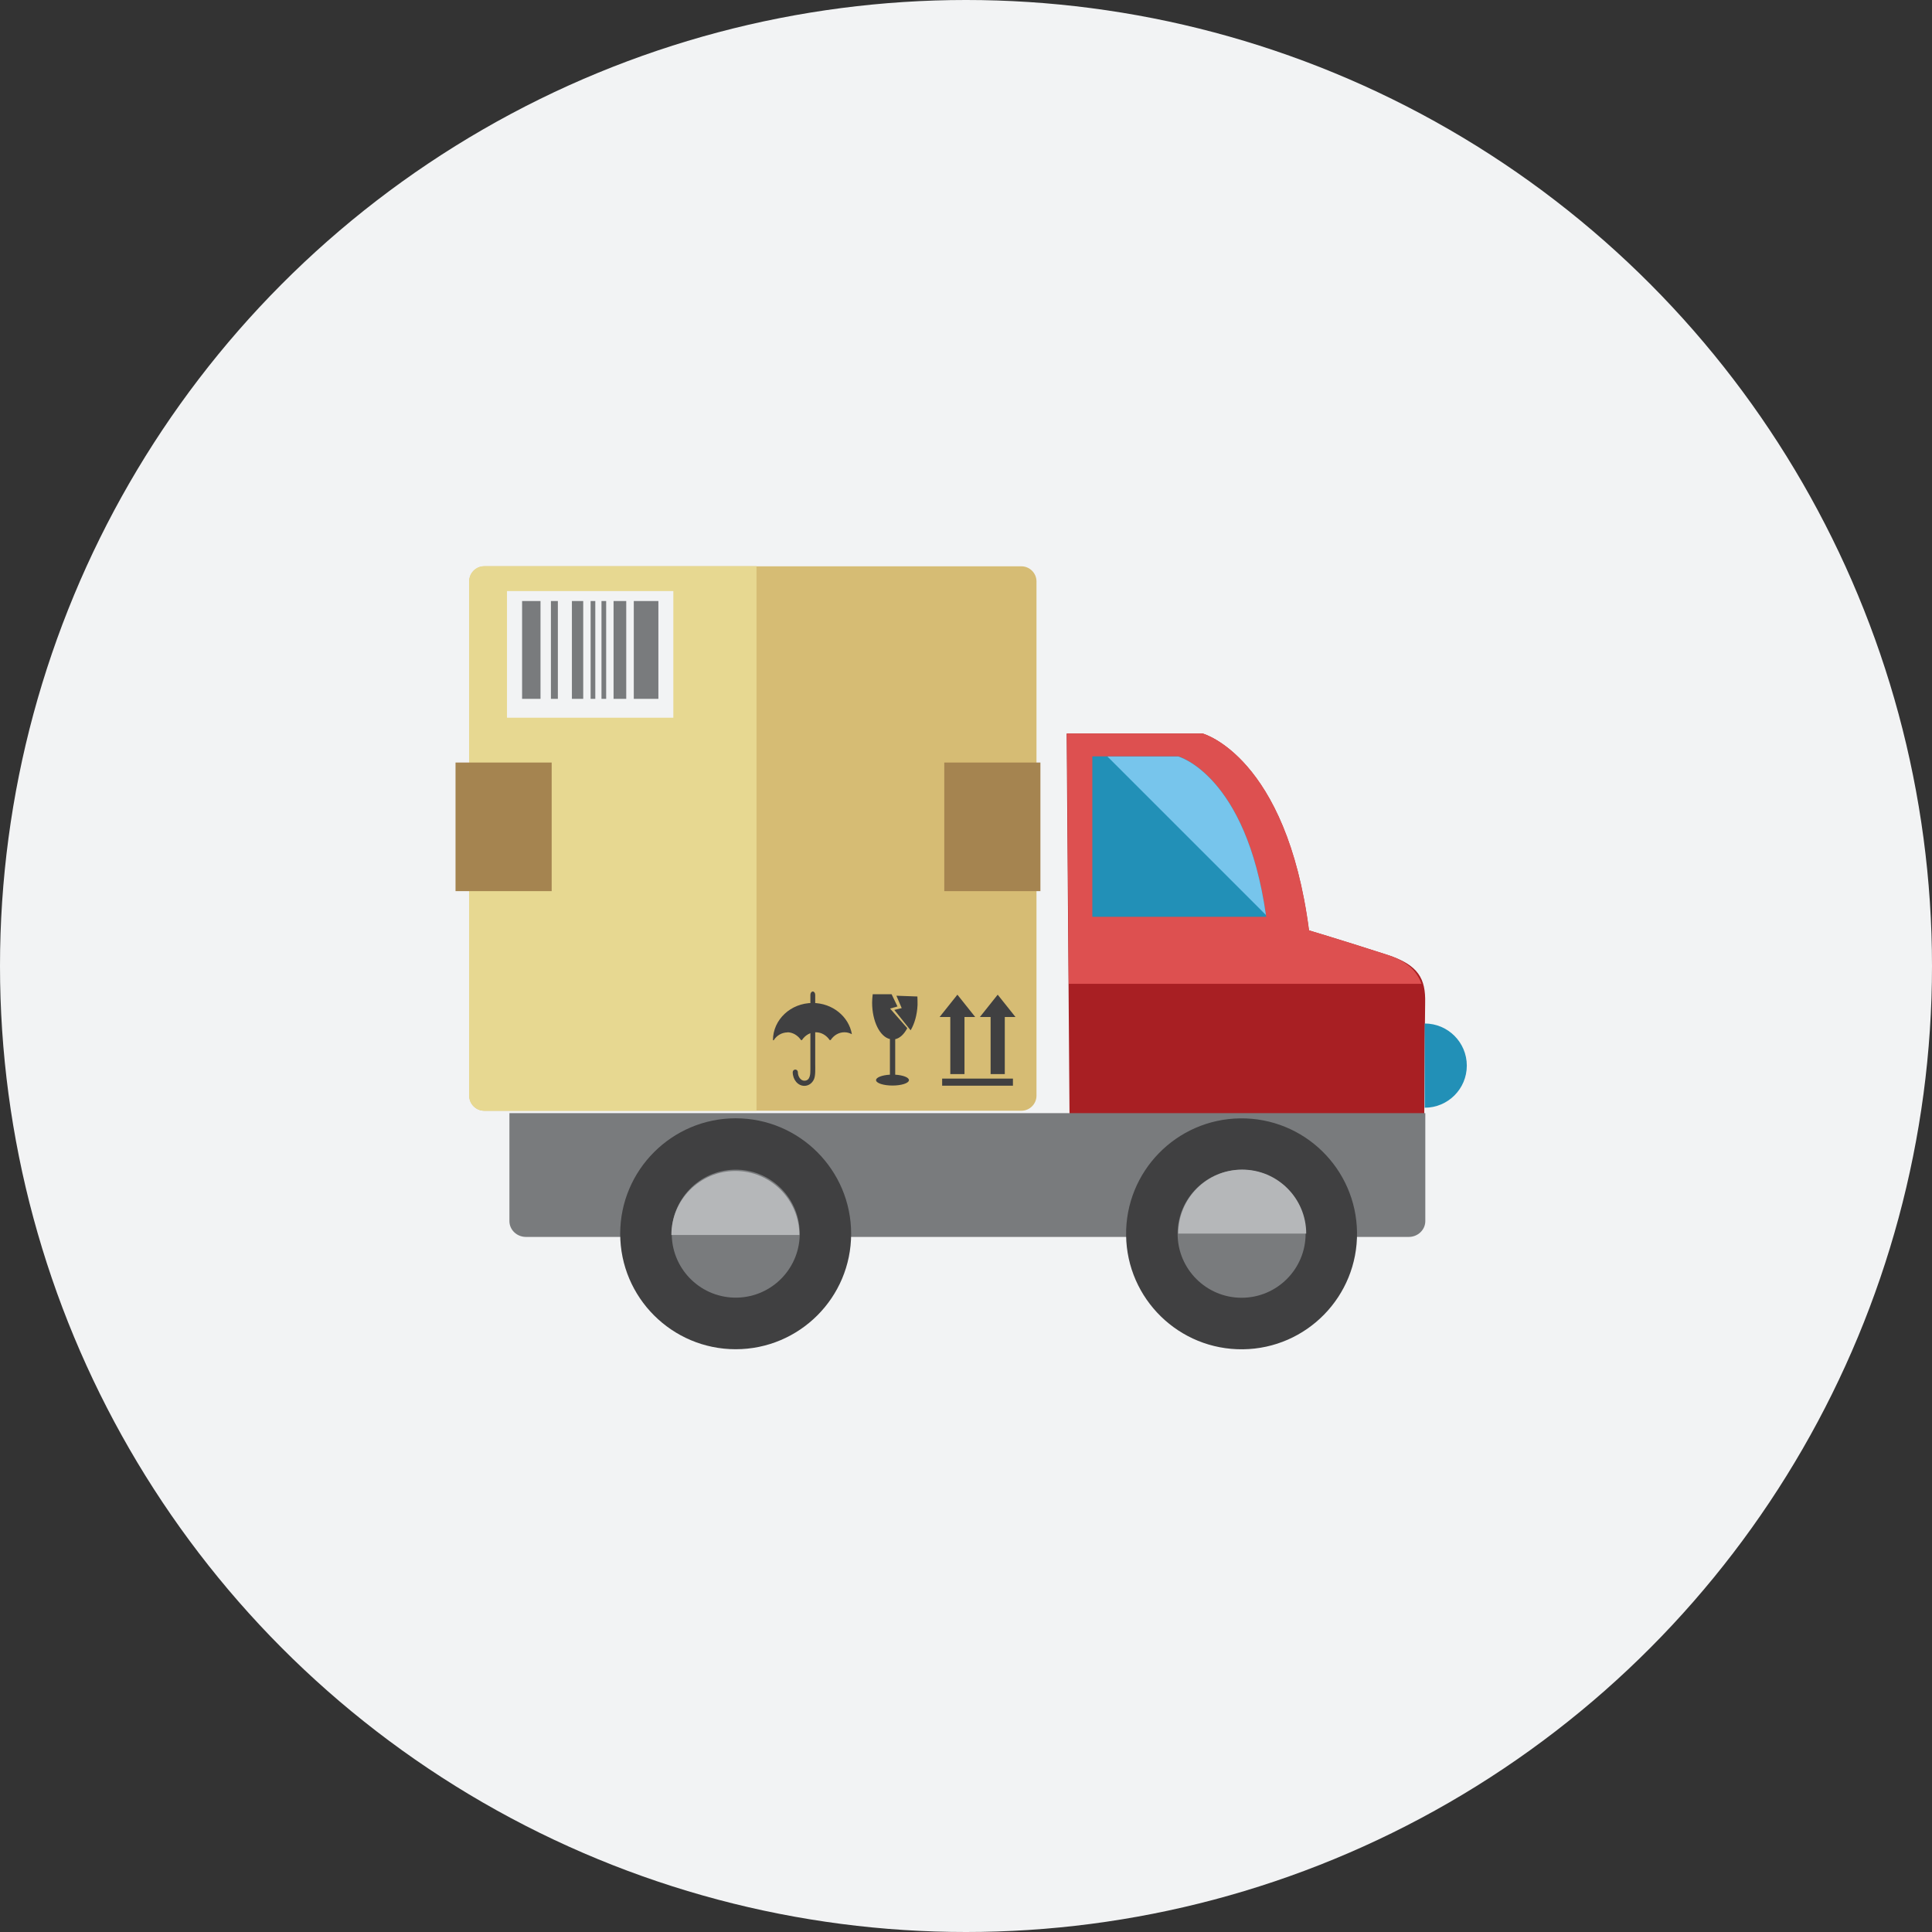 <?xml version="1.0" encoding="UTF-8"?>
<svg id="Layer_1" data-name="Layer 1" xmlns="http://www.w3.org/2000/svg" viewBox="0 0 128 128"><rect x="0" y="0" width="128" height="128" fill="#333333" stroke="none"/>
  <defs>
    <style>
      .cls-1 {
        fill: #dd5050;
      }

      .cls-1, .cls-2, .cls-3, .cls-4, .cls-5, .cls-6, .cls-7, .cls-8, .cls-9, .cls-10, .cls-11 {
        stroke-width: 0px;
      }

      .cls-2 {
        fill: #404041;
      }

      .cls-3 {
        fill: #77c5ec;
      }

      .cls-4 {
        fill: #f2f3f4;
      }

      .cls-5 {
        fill: #797b7d;
      }

      .cls-6 {
        fill: #2290b7;
      }

      .cls-7 {
        fill: #b5b7b9;
      }

      .cls-8 {
        fill: #a58450;
      }

      .cls-9 {
        fill: #a81f23;
      }

      .cls-10 {
        fill: #d6bc74;
      }

      .cls-11 {
        fill: #e7d891;
      }
    </style>
  </defs>
  <circle class="cls-4" cx="64" cy="64" r="64"/>
  <g>
    <path class="cls-9" d="M70.68,48.6h9s5.54,1.5,7.04,13.04c0,0,1.96.58,5.19,1.62,2.08.67,2.55,1.59,2.51,3.19-.03,1.19-.09,12.97-.09,12.97h-23.43l-.23-30.82Z"/>
    <path class="cls-1" d="M91.92,63.26c-3.23-1.04-5.19-1.62-5.19-1.62-1.5-11.54-7.04-13.04-7.04-13.04h-9l.12,16.58h23.37c-.31-.84-.95-1.5-2.26-1.92Z"/>
    <path class="cls-5" d="M94.43,73.75v7.15c0,.58-.49,1.05-1.1,1.05h-58.48c-.61,0-1.1-.47-1.1-1.05v-7.15h60.68Z"/>
    <path class="cls-6" d="M72.37,60.74h11.52c-1.3-9.39-5.83-10.63-5.83-10.63h-5.69v10.63Z"/>
    <path class="cls-3" d="M83.87,60.62c-1.32-9.28-5.81-10.5-5.81-10.5h-4.69l10.5,10.5Z"/>
    <path class="cls-6" d="M94.39,67.81c1.54,0,2.79,1.25,2.79,2.79s-1.25,2.79-2.79,2.79v-5.59Z"/>
    <g>
      <circle class="cls-2" cx="82.26" cy="81.74" r="7.65" transform="translate(-1.01 1.03) rotate(-.71)"/>
      <path class="cls-5" d="M86.5,81.74c0,2.34-1.9,4.24-4.24,4.24s-4.24-1.9-4.24-4.24,1.9-4.24,4.24-4.24,4.24,1.9,4.24,4.24Z"/>
    </g>
    <g>
      <path class="cls-2" d="M56.39,81.74c0,4.23-3.43,7.65-7.65,7.65s-7.65-3.43-7.65-7.65,3.43-7.65,7.65-7.65,7.65,3.43,7.65,7.65Z"/>
      <circle class="cls-5" cx="48.74" cy="81.74" r="4.24" transform="translate(-1.95 1.19) rotate(-1.38)"/>
    </g>
    <path class="cls-7" d="M44.48,81.82c0-2.34,1.9-4.24,4.24-4.24s4.24,1.9,4.24,4.24h-8.47Z"/>
    <path class="cls-7" d="M78.06,81.73c0-2.34,1.9-4.24,4.24-4.24s4.24,1.9,4.24,4.24h-8.47Z"/>
    <g>
      <path class="cls-10" d="M32.09,37.52h35.58c.55,0,1,.45,1,1v34.07c0,.55-.45,1-1,1h-35.58c-.55,0-1-.45-1-1v-34.07c0-.55.45-1,1-1Z"/>
      <path class="cls-11" d="M31.08,38.52v34.07c0,.55.45,1,1,1h18.04v-36.08h-18.04c-.55,0-1,.45-1,1Z"/>
      <rect class="cls-8" x="62.56" y="50.52" width="6.37" height="8.52"/>
      <rect class="cls-8" x="30.18" y="50.52" width="6.37" height="8.52"/>
      <g>
        <g>
          <g>
            <polygon class="cls-2" points="64.61 67.38 63.43 65.9 62.25 67.38 62.96 67.38 62.96 71.16 63.9 71.16 63.9 67.38 64.61 67.38"/>
            <polygon class="cls-2" points="67.28 67.38 66.1 65.9 64.92 67.38 65.63 67.38 65.63 71.16 66.57 71.16 66.57 67.38 67.28 67.38"/>
          </g>
          <rect class="cls-2" x="62.42" y="71.46" width="4.69" height=".47"/>
        </g>
        <g>
          <path class="cls-2" d="M52.15,68.39c.38,0,.71.21.92.52h.06c.21-.32.54-.52.92-.52s.71.21.92.52h.06c.21-.32.54-.52.92-.52.18,0,.34.05.49.13-.2-1.17-1.29-2.07-2.6-2.07-1.45,0-2.63,1.1-2.63,2.47h.05c.2-.32.54-.52.92-.52Z"/>
          <path class="cls-2" d="M54.01,65.91c0-.12-.07-.22-.16-.22s-.16.1-.16.22v4.94c0,.28,0,.75-.4.75-.23,0-.43-.26-.43-.57,0-.09-.08-.17-.17-.17s-.17.08-.17.17c0,.5.34.91.77.91.28,0,.51-.17.63-.42.12-.25.09-.72.09-1.05v-4.55Z"/>
        </g>
        <g>
          <path class="cls-2" d="M59.31,71.21v-2.36c.32-.07.59-.34.8-.73l-1.14-1.3.49-.14-.39-.81h-1.25c-.02.18-.04.36-.04.55,0,1.25.52,2.27,1.18,2.42v2.36c-.52.03-.92.18-.92.36,0,.2.49.36,1.09.36s1.09-.16,1.09-.36c0-.18-.4-.33-.92-.36Z"/>
          <path class="cls-2" d="M60.78,66.02l-1.39-.05.35.82-.49.12,1.08,1.35c.26-.43.43-1.02.46-1.68,0-.19,0-.37-.01-.55Z"/>
        </g>
      </g>
      <g>
        <rect class="cls-4" x="33.59" y="39.16" width="11.02" height="8.39"/>
        <path class="cls-5" d="M39.85,46.3h.31v-6.48h-.31v6.48ZM40.65,46.3h.84v-6.48h-.84v6.48ZM34.59,46.3h1.22v-6.48h-1.22v6.48ZM39.13,46.3h.31v-6.48h-.31v6.48ZM41.99,39.82v6.48h1.63v-6.48h-1.63ZM36.5,46.3h.46v-6.48h-.46v6.48ZM37.89,46.3h.75v-6.48h-.75v6.48Z"/>
      </g>
    </g>
  </g>
</svg>